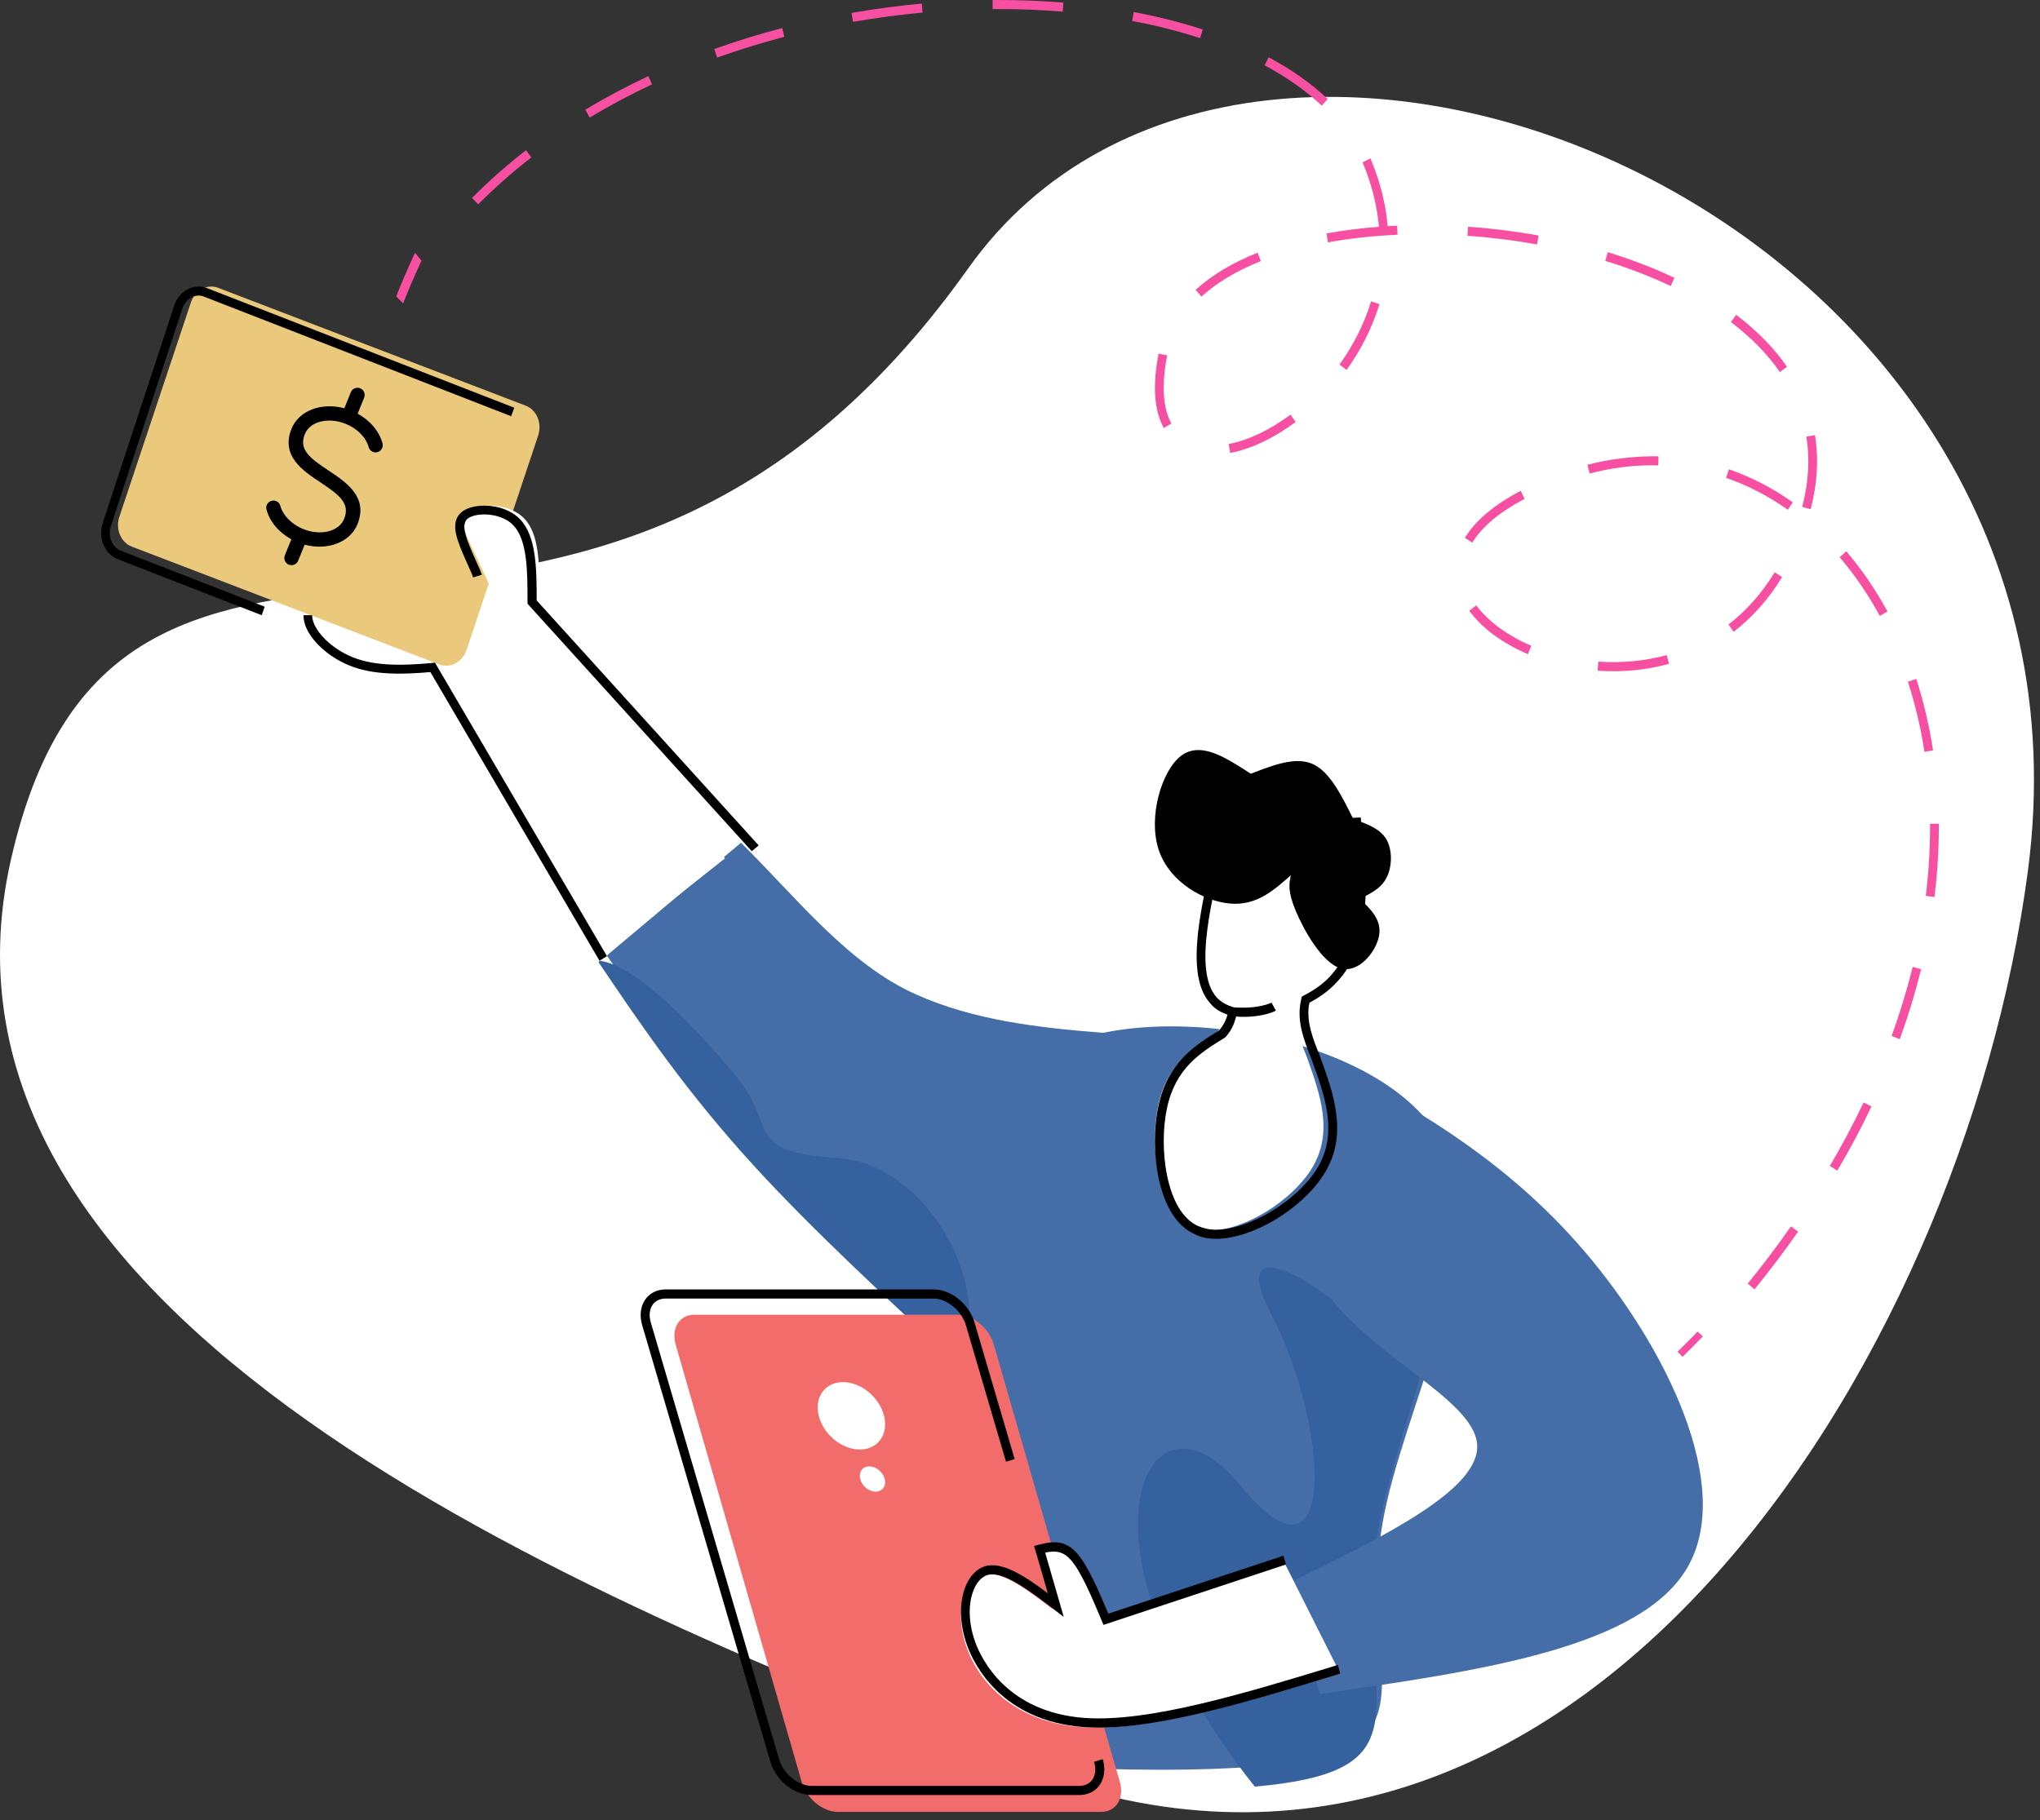 <?xml version="1.0" encoding="utf-8"?>
<svg width="242px" height="216px" viewBox="0 0 242 216" version="1.1" xmlns:xlink="http://www.w3.org/1999/xlink" xmlns="http://www.w3.org/2000/svg">
  <rect x="0" y="0" width="242" height="216" fill="#333333" stroke="none"/>
  <defs>
    <path d="M0 0L241.284 0L241.284 203.546L0 203.546L0 0Z" transform="translate(0 0.495)" id="path_1" />
    <clipPath id="mask_1">
      <use xlink:href="#path_1" />
    </clipPath>
  </defs>
  <g id="Icon">
    <g id="Group-3" transform="translate(0 11)">
      <path d="M0 0L241.284 0L241.284 203.546L0 203.546L0 0Z" transform="translate(0 0.495)" id="Clip-2" fill="none" fill-rule="evenodd" stroke="none" />
      <g clip-path="url(#mask_1)">
        <path d="M240.558 91.901C232.843 150.27 186.51 223.464 121.637 198.534C67.431 177.704 -11.086 144.907 1.306 90.472C14.353 33.155 69.38 84.353 114.859 20.345C148.783 -27.401 250.861 13.938 240.558 91.901" transform="translate(0 0.495)" id="Fill-1" fill="#FFFFFF" fill-rule="evenodd" stroke="none" />
      </g>
    </g>
    <path d="M92.053 80.498C89.478 94.699 95.665 103.558 87.651 107.371C85.203 108.56 81.506 109.238 76.856 109.619C73.619 109.875 69.922 110 65.896 110C56.678 110 45.839 109.408 35.001 108.857L43.264 62.821C43.224 62.102 43.141 61.38 43.099 60.702L43.059 60.659C34.046 52.562 25.41 44.637 18.685 37.431C10.546 28.697 5.272 21.069 0 13.396L0.167 13.226L15.903 0C22.628 6.655 28.607 14.412 36.705 18.016C43.43 21.026 51.071 21.958 58.878 22.55C61.368 22.044 64.066 21.788 66.934 21.788C79.222 21.788 93.466 26.408 98.573 34.759C99.153 35.734 99.653 36.753 99.984 37.812C104.134 49.851 94.379 67.443 92.053 80.498" transform="translate(72 100)" id="Fill-4" fill="#456DA7" fill-rule="evenodd" stroke="none" />
    <path d="M28.422 43.99C25.953 58.624 31.885 67.754 24.202 71.684C21.855 72.908 18.311 73.607 13.852 74C-9.078 45.168 0.916 24.594 12.061 38.179C23.763 52.421 22.69 31.15 15.842 18.04C10.69 8.178 20.12 13.115 26.234 18.974C31.271 23.8 32.443 4.673 36.026 0C40.005 12.407 30.652 30.536 28.422 43.99" transform="translate(135 138)" id="Fill-6" fill="#36619F" fill-rule="evenodd" stroke="none" />
    <path d="M42.82 48C33.858 39.806 25.271 31.787 18.581 24.492C10.488 15.656 5.243 7.935 0 0.172L0.166 0C4.624 0.643 11.314 7.765 16.104 13.427C21.471 19.817 16.928 22.649 28.448 23.421C38.732 24.107 47.196 38.392 42.82 48" transform="translate(71 114)" id="Fill-8" fill="#36619F" fill-rule="evenodd" stroke="none" />
    <path d="M2.899 0C14.115 6.1 25.331 12.2 34.98 23.501C44.63 34.802 52.713 51.307 47.214 60.923C41.713 70.541 22.629 73.268 3.545 76L0 62.798C11.351 57.237 22.701 51.677 22.223 46.328C21.744 40.977 9.434 35.84 4.244 28.154C-0.947 20.468 0.974 10.233 2.899 0" transform="translate(153 125)" id="Fill-10" fill="#456DA7" fill-rule="evenodd" stroke="none" />
    <path d="M2.396 0L2.396 0C1.531 0 0.809 0.375 0.39 1.044C-0.031 1.711 -0.115 2.619 0.157 3.562L15.1 55.436C15.371 56.381 15.976 57.286 16.779 57.956C17.585 58.622 18.525 58.998 19.391 58.998L50.603 59C52.405 58.998 53.41 57.404 52.841 55.436L37.9 3.562C37.334 1.594 35.413 0 33.609 0L18.004 0L2.396 0L2.396 0Z" transform="translate(80 156)" id="Fill-12" fill="#F36C6C" fill-rule="evenodd" stroke="none" />
    <path d="M7.873 4.001C8.422 6.21 7.137 8 4.998 8C2.859 8 0.678 6.21 0.127 4.001C-0.422 1.793 0.866 0 3.005 0C5.141 0 7.322 1.793 7.873 4.001" transform="translate(97 164)" id="Fill-14" fill="#FFFFFF" fill-rule="evenodd" stroke="none" />
    <path d="M2.952 1.5C3.16 2.329 2.675 3 1.874 3C1.072 3 0.254 2.329 0.048 1.5C-0.16 0.671 0.325 0 1.126 0C1.926 0 2.744 0.671 2.952 1.5" transform="translate(102 174)" id="Fill-16" fill="#FFFFFF" fill-rule="evenodd" stroke="none" />
    <path d="M52.025 60L20.267 59.998C19.26 59.998 18.197 59.588 17.277 58.838C16.366 58.097 15.696 57.107 15.386 56.053L0.182 4.251C-0.14 3.144 -0.032 2.093 0.486 1.288C1.008 0.47 1.917 0 2.974 0L34.734 0C36.824 0 38.963 1.731 39.611 3.943L44.367 20.134L43.338 20.445L38.583 4.251C38.083 2.534 36.321 1.085 34.734 1.085L2.974 1.085C2.276 1.085 1.71 1.367 1.382 1.879C1.038 2.414 0.975 3.147 1.21 3.943L16.416 55.742C16.658 56.576 17.219 57.396 17.945 57.991C18.669 58.576 19.515 58.913 20.267 58.913L52.025 58.915C52.682 58.915 53.226 58.664 53.561 58.21C53.954 57.672 54.037 56.889 53.791 56.053L54.817 55.742C55.161 56.909 55.015 58.042 54.417 58.856C53.878 59.592 53.03 59.998 52.025 60" transform="translate(76 153)" id="Fill-18" fill="#000000" fill-rule="evenodd" stroke="none" />
    <path d="M38.449 1.587L16.926 8.635C15.598 5.522 14.274 2.406 12.943 1.018C12.199 0.24 11.45 0 10.702 0C10.118 0 9.53 0.149 8.942 0.293L10.882 6.946C8.12 4.837 5.361 2.731 3.28 2.731C2.987 2.731 2.711 2.771 2.448 2.86C0.305 3.577 -0.833 7.413 0.718 11.614C2.271 15.814 6.514 20.382 14.342 20.942C14.911 20.982 15.497 21 16.1 21C23.826 21 34.413 17.805 45 14.605L38.449 1.587Z" transform="translate(114 184)" id="Fill-20" fill="#FFFFFF" fill-rule="evenodd" stroke="none" />
    <path d="M50 32.854L22.566 0C13.587 0.103 4.607 0.206 1.435 2.081C-1.737 3.955 0.894 7.597 4.066 9.293C6.091 10.374 8.337 10.663 10.662 10.663C11.979 10.663 13.318 10.57 14.657 10.478L34.678 45L50 32.854Z" transform="translate(36 69)" id="Fill-22" fill="#FFFFFF" fill-rule="evenodd" stroke="none" />
    <path d="M9.954 0.288C9.349 0.615 8.876 1.195 8.642 1.898L0.163 27.31C-0.327 28.772 0.327 30.36 1.623 30.858C13.792 35.523 25.959 40.186 38.128 44.85C39.423 45.348 40.869 44.564 41.357 43.102L49.838 17.69C50.327 16.226 49.672 14.64 48.378 14.142L30.122 7.147L11.871 0.148C11.249 -0.089 10.559 -0.04 9.954 0.288Z" transform="translate(14 34)" id="Fill-24" fill="#EAC97D" fill-rule="evenodd" stroke="none" />
    <path d="M11.5 15.079C11.5 11.595 8.406 10.961 5.921 10.453C3.306 9.917 1.704 9.488 1.704 7.495C1.704 5.874 3.519 4.555 5.75 4.555C7.219 4.555 8.578 5.143 9.297 6.091C9.582 6.466 10.116 6.539 10.491 6.255C10.866 5.97 10.939 5.436 10.654 5.061C9.754 3.875 8.277 3.1 6.602 2.903L6.602 0.852C6.602 0.381 6.22 0 5.75 0C5.28 0 4.898 0.381 4.898 0.852L4.898 2.902C2.13 3.236 0 5.168 0 7.495C0 10.979 3.094 11.613 5.579 12.122C8.194 12.657 9.796 13.086 9.796 15.079C9.796 16.7 7.981 18.019 5.75 18.019C4.281 18.019 2.922 17.431 2.203 16.483C1.918 16.108 1.384 16.035 1.009 16.319C0.634 16.604 0.561 17.138 0.846 17.513C1.746 18.699 3.223 19.474 4.898 19.672L4.898 21.722C4.898 22.193 5.28 22.574 5.75 22.574C6.22 22.574 6.602 22.193 6.602 21.722L6.602 19.672C9.37 19.338 11.5 17.406 11.5 15.079L11.5 15.079Z" transform="matrix(0.927 0.375 -0.375 0.927 37.397 43.918)" id="Path" fill="#000000" stroke="none" />
    <path d="M19.042 39L1.953 32.344C0.408 31.74 -0.386 29.82 0.185 28.067L8.658 2.287C8.931 1.443 9.485 0.755 10.212 0.352C10.943 -0.048 11.785 -0.111 12.547 0.184L49 14.378L48.638 15.388L12.185 1.192C11.697 0.995 11.164 1.043 10.687 1.306C10.204 1.575 9.814 2.06 9.625 2.637L1.156 28.414C0.764 29.623 1.281 30.933 2.314 31.336L19.402 37.992L19.042 39Z" transform="translate(12 34)" id="Fill-28" fill="#000000" fill-rule="evenodd" stroke="none" />
    <path d="M9 10.763C8.998 7.054 8.995 3.344 7.158 1.493C6.127 0.452 4.516 0 3.094 0C1.983 0 0.986 0.275 0.468 0.764C-0.717 1.877 0.581 4.098 1.782 6.64C2.98 9.185 4.079 12.052 5.268 12.791C5.495 12.934 5.729 13 5.962 13C6.943 13 7.973 11.88 9 10.763" transform="translate(55 60)" id="Fill-36" fill="#FFFFFF" fill-rule="evenodd" stroke="none" />
    <path d="M7.248 14.684C7.824 13.954 8.405 13.224 8.685 10.777C8.962 8.331 8.943 4.165 8.922 0L19.943 4.617C18.508 6.899 17.075 9.179 16.755 11.308C16.434 13.435 17.224 15.413 18.014 17.389C19.652 21.958 21.292 26.53 18.468 30.883C16.116 34.517 10.659 38 6.551 38C5.734 38 4.969 37.862 4.295 37.559C0.225 35.741 -0.63 27.961 0.396 23.157C1.427 18.35 4.337 16.517 7.248 14.684" transform="translate(137 108)" id="Fill-38" fill="#FFFFFF" fill-rule="evenodd" stroke="none" />
    <path d="M2.814 0.707C0.652 9.305 -1.509 17.905 1.431 21.272C2.473 22.464 4.154 23 6.052 23C9.519 23 13.722 21.214 16.108 18.361C19.801 13.944 19.145 6.972 18.494 0L2.814 0.707Z" transform="translate(143 97)" id="Fill-40" fill="#FFFFFF" fill-rule="evenodd" stroke="none" />
    <path d="M16.378 22C15.776 22 15.184 21.98 14.613 21.938C4.753 21.224 1.5 14.383 0.743 12.301C-0.211 9.692 -0.249 6.965 0.646 5.007C1.137 3.929 1.894 3.168 2.774 2.872C4.753 2.221 7.455 3.903 10.297 6.06L8.672 0.442L9.208 0.305C9.774 0.164 10.419 0 11.064 0C12.05 0 12.895 0.383 13.639 1.175C14.956 2.571 16.237 5.531 17.48 8.476L38.244 1.604L38.552 2.642L16.905 9.808L16.72 9.361C15.457 6.365 14.153 3.261 12.904 1.94C12.08 1.062 11.1 0.985 9.985 1.232L12.189 8.865L10.933 7.898C7.994 5.631 4.892 3.319 3.088 3.909C2.486 4.113 1.946 4.67 1.584 5.476C0.808 7.17 0.857 9.575 1.712 11.909C2.416 13.841 5.44 20.184 14.684 20.852C22.35 21.381 33.703 17.923 44.707 14.564L45 15.608C34.709 18.75 24.067 22 16.378 22" transform="translate(114 183)" id="Fill-42" fill="#000000" fill-rule="evenodd" stroke="none" />
    <path d="M35.117 41L15.054 6.747C10.138 7.186 7.013 6.878 4.396 5.475C2.27 4.355 -0.008 2.162 2.29029e-05 0L1.028 0.004C1.019 1.427 2.673 3.375 4.866 4.533C7.356 5.866 10.403 6.124 15.278 5.664L15.599 5.632L15.768 5.918L36 40.454L35.117 41Z" transform="translate(36 73)" id="Fill-44" fill="#000000" fill-rule="evenodd" stroke="none" />
    <path d="M35.179 41L8.577 11.637L8.577 11.442C8.577 7.849 8.577 4.136 6.93 2.367C6.036 1.391 4.56 1.042 3.474 1.042C2.535 1.042 1.736 1.264 1.392 1.622C0.637 2.405 1.41 4.155 2.304 6.186L2.712 7.115C2.864 7.405 3.01 7.748 3.162 8.194L2.127 8.516C2.008 8.169 1.889 7.858 1.73 7.547L1.308 6.592C0.264 4.23 -0.637 2.191 0.595 0.914C1.151 0.334 2.204 0 3.474 0C5.187 0 6.785 0.627 7.745 1.677C9.632 3.705 9.663 7.521 9.663 11.247L36 40.316L35.179 41Z" transform="translate(54 60)" id="Fill-46" fill="#000000" fill-rule="evenodd" stroke="none" />
    <path d="M16.132 14.85C14.227 16.544 12.321 18.241 9.528 18.241C9.349 18.241 9.166 18.232 8.981 18.219C5.884 17.982 1.721 15.702 0.447 11.822C-0.826 7.941 0.794 2.461 3.098 0.693C3.736 0.206 4.422 0 5.149 0C7.054 0 9.213 1.407 11.377 2.813C13.317 2.06 15.258 1.307 16.954 1.307C17.577 1.307 18.166 1.409 18.71 1.65C20.738 2.545 22.138 5.367 23.539 8.189C25.114 8.743 26.687 9.299 27.446 10.57C28.205 11.844 28.149 13.835 27.492 15.133C26.831 16.433 25.569 17.042 24.311 17.652C25.633 18.914 26.957 20.179 26.583 22.084C26.251 23.785 24.561 26 22.687 26C22.463 26 22.24 25.969 22.015 25.902C19.887 25.271 17.702 21.461 16.712 19.089C15.723 16.717 15.928 15.784 16.132 14.85" transform="translate(137 89)" id="Fill-48" fill="#000000" fill-rule="evenodd" stroke="none" />
    <path d="M18.558 28.632C20.172 33.043 21.872 37.63 19.11 41.868C16.647 45.631 11.127 48.917 7.261 48.917C6.411 48.917 5.775 48.746 5.136 48.486C1.316 46.799 0.423 39.185 1.441 34.471C2.461 29.713 5.434 27.899 8.238 26.168L8.409 26.038C8.877 25.476 9.343 24.828 9.638 23.615C9.938 23.659 10.191 23.659 10.49 23.659C12.995 23.659 14.27 22.967 14.354 22.923L13.843 21.972C13.843 21.972 12.358 22.749 9.384 22.534C8.493 22.275 7.813 21.886 7.304 21.324C4.584 18.209 6.625 9.905 8.706 1.773L23.485 1.125C24.124 7.656 24.676 14.272 21.149 18.426C20.301 19.507 19.067 20.414 17.624 21.15L17.413 21.28L17.242 22.187C16.901 24.48 17.752 26.556 18.558 28.632L18.558 28.632ZM18.347 21.972C19.833 21.194 21.024 20.243 21.956 19.116C25.865 14.534 25.142 7.396 24.463 0.518L24.422 0L7.856 0.736L7.77 1.125C5.604 9.644 3.354 18.47 6.54 22.016C7.05 22.664 7.727 23.096 8.622 23.4C8.322 24.395 7.94 24.869 7.643 25.258C4.756 27.031 1.527 29.065 0.423 34.212C-0.682 39.229 0.254 47.489 4.713 49.438C5.434 49.827 6.286 50 7.261 50C11.508 50 17.329 46.538 19.96 42.474C23.062 37.76 21.192 32.742 19.535 28.2C18.729 26.209 18.006 24.351 18.261 22.361L18.347 21.972Z" transform="translate(137 97)" id="Fill-50" fill="#000000" fill-rule="evenodd" stroke="none" />
    <path d="M0.6 3L0 2.396C0.82 1.598 1.611 0.798 2.386 0L3 0.584C2.223 1.388 1.426 2.195 0.6 3" transform="translate(199 158)" id="Fill-52" fill="#F750A2" fill-rule="evenodd" stroke="none" />
    <path d="M70.065 1.382C67.612 1.178 65.071 1.076 62.506 1.076L61.754 1.078L61.745 0.002L62.506 -2.98023e-08C65.096 -2.98023e-08 67.669 0.105 70.148 0.31L70.065 1.382ZM45.185 2.595L45.014 1.535C47.772 1.052 50.579 0.678 53.349 0.424L53.44 1.495C50.698 1.747 47.919 2.119 45.185 2.595L45.185 2.595ZM86.365 4.526C83.853 3.704 81.144 3.017 78.303 2.484L78.491 1.425C81.373 1.968 84.126 2.665 86.68 3.5L86.365 4.526ZM29.074 6.832L28.733 5.816C31.349 4.882 34.058 4.042 36.791 3.33L37.043 4.37C34.343 5.079 31.66 5.907 29.074 6.832L29.074 6.832ZM100.797 12.536C98.925 10.768 96.646 9.158 94.017 7.75L94.497 6.797C97.208 8.245 99.564 9.908 101.497 11.741L100.797 12.536ZM13.953 13.949L13.433 13.017C15.797 11.59 18.316 10.247 20.912 9.032L21.341 10.011C18.78 11.214 16.294 12.539 13.953 13.949L13.953 13.949ZM0.723 24.25L0 23.481C1.959 21.502 4.114 19.598 6.406 17.821L7.031 18.684C4.773 20.429 2.651 22.305 0.723 24.25L0.723 24.25ZM101.537 28.756L101.359 27.696C103.345 27.335 105.428 27.071 107.581 26.907C107.362 24.458 106.753 21.994 105.762 19.572C105.722 19.469 105.68 19.369 105.636 19.27L106.561 18.789C106.624 18.909 106.671 19.032 106.721 19.156C107.757 21.686 108.395 24.27 108.617 26.839C108.993 26.815 109.367 26.798 109.743 26.78L109.785 27.856C106.912 27.98 104.138 28.282 101.537 28.756L101.537 28.756ZM126.338 29.006C123.621 28.516 120.845 28.168 118.084 27.976L118.156 26.902C120.951 27.097 123.763 27.447 126.518 27.945L126.338 29.006ZM142.197 33.942C139.818 32.812 137.204 31.809 134.43 30.954L134.724 29.924C137.544 30.79 140.207 31.813 142.628 32.963L142.197 33.942ZM86.524 35.197L85.833 34.391C87.74 32.65 90.219 31.166 93.191 29.979L93.567 30.984C90.707 32.126 88.338 33.54 86.524 35.197L86.524 35.197ZM103.743 43.897L102.906 43.258C104.579 40.923 105.84 38.398 106.65 35.757L107.643 36.085C106.798 38.838 105.486 41.468 103.743 43.897L103.743 43.897ZM155.144 44.148C153.673 42.023 151.719 40.027 149.336 38.217L149.953 37.351C152.425 39.227 154.457 41.304 155.989 43.521L155.144 44.148ZM82.055 50.788C81.36 49.524 81.007 47.915 81.007 46.009C81.007 44.784 81.153 43.42 81.44 41.957L82.457 42.172C82.184 43.564 82.047 44.856 82.047 46.009C82.047 47.727 82.349 49.157 82.957 50.257L82.055 50.788ZM89.942 53.75L89.748 52.692C92.093 52.237 94.63 51.028 97.089 49.201L97.698 50.075C95.114 51.993 92.433 53.265 89.942 53.75L89.942 53.75ZM132.573 56.195L132.313 55.152C134.884 54.47 137.49 54.177 140.061 54.139C140.287 54.139 140.515 54.144 140.743 54.151L140.711 55.226C140.449 55.22 140.183 55.213 139.926 55.215C137.49 55.215 135.013 55.545 132.573 56.195L132.573 56.195ZM158.792 60.423L157.785 60.143C158.273 58.296 158.516 56.47 158.516 54.719C158.516 53.731 158.437 52.753 158.283 51.811L159.308 51.63C159.473 52.633 159.555 53.672 159.555 54.719C159.555 56.564 159.299 58.486 158.792 60.423L158.792 60.423ZM156.09 60.489C153.779 58.86 151.313 57.585 148.765 56.706L149.091 55.683C151.736 56.595 154.286 57.913 156.675 59.603L156.09 60.489ZM118.656 64.391L117.778 63.818C119.018 61.77 121.249 59.892 124.397 58.239L124.866 59.197C121.885 60.762 119.797 62.509 118.656 64.391L118.656 64.391ZM166.994 73.082C165.621 70.554 164.021 68.211 162.236 66.127L163.016 65.412C164.848 67.557 166.495 69.957 167.905 72.557L166.994 73.082ZM149.659 74.964L149.042 74.103C151.186 72.452 153.033 70.366 154.527 67.904L155.404 68.475C153.842 71.051 151.909 73.235 149.659 74.964L149.659 74.964ZM125.252 77.621C122.21 76.317 119.806 74.54 118.297 72.476L119.128 71.829C120.505 73.711 122.821 75.415 125.652 76.624L125.252 77.621ZM135.377 79.649C134.754 79.647 134.137 79.627 133.528 79.584L133.6 78.51C136.325 78.692 139.142 78.442 141.721 77.732L141.99 78.768C139.877 79.354 137.65 79.649 135.377 79.649L135.377 79.649ZM172.291 89.208C171.849 86.337 171.19 83.541 170.332 80.898L171.317 80.552C172.194 83.255 172.868 86.108 173.313 89.04L172.291 89.208ZM173.48 106.44L172.449 106.307C172.785 103.592 172.956 100.865 172.961 98.207L172.961 97.741L174 97.741L174 98.207C173.996 100.913 173.823 103.683 173.48 106.44L173.48 106.44ZM169.371 123.308L168.395 122.93C169.379 120.227 170.214 117.47 170.894 114.735L171.9 115.004C171.213 117.774 170.362 120.568 169.371 123.308L169.371 123.308ZM161.955 138.914L161.07 138.354C162.521 135.883 163.874 133.347 165.08 130.816L166.014 131.29C164.793 133.85 163.426 136.417 161.955 138.914L161.955 138.914ZM152.129 153L151.334 152.307C153.137 150.083 154.865 147.801 156.46 145.518L157.305 146.15C155.691 148.455 153.95 150.759 152.129 153L152.129 153Z" transform="translate(56 0)" id="Fill-54" fill="#F750A2" fill-rule="evenodd" stroke="none" />
    <path d="M0.815 6L0 5.162C0.705 3.392 1.457 1.656 2.232 0L3 0.936C2.244 2.564 1.508 4.264 0.815 6" transform="translate(47 30)" id="Fill-56" fill="#F750A2" fill-rule="evenodd" stroke="none" />
  </g>
</svg>
